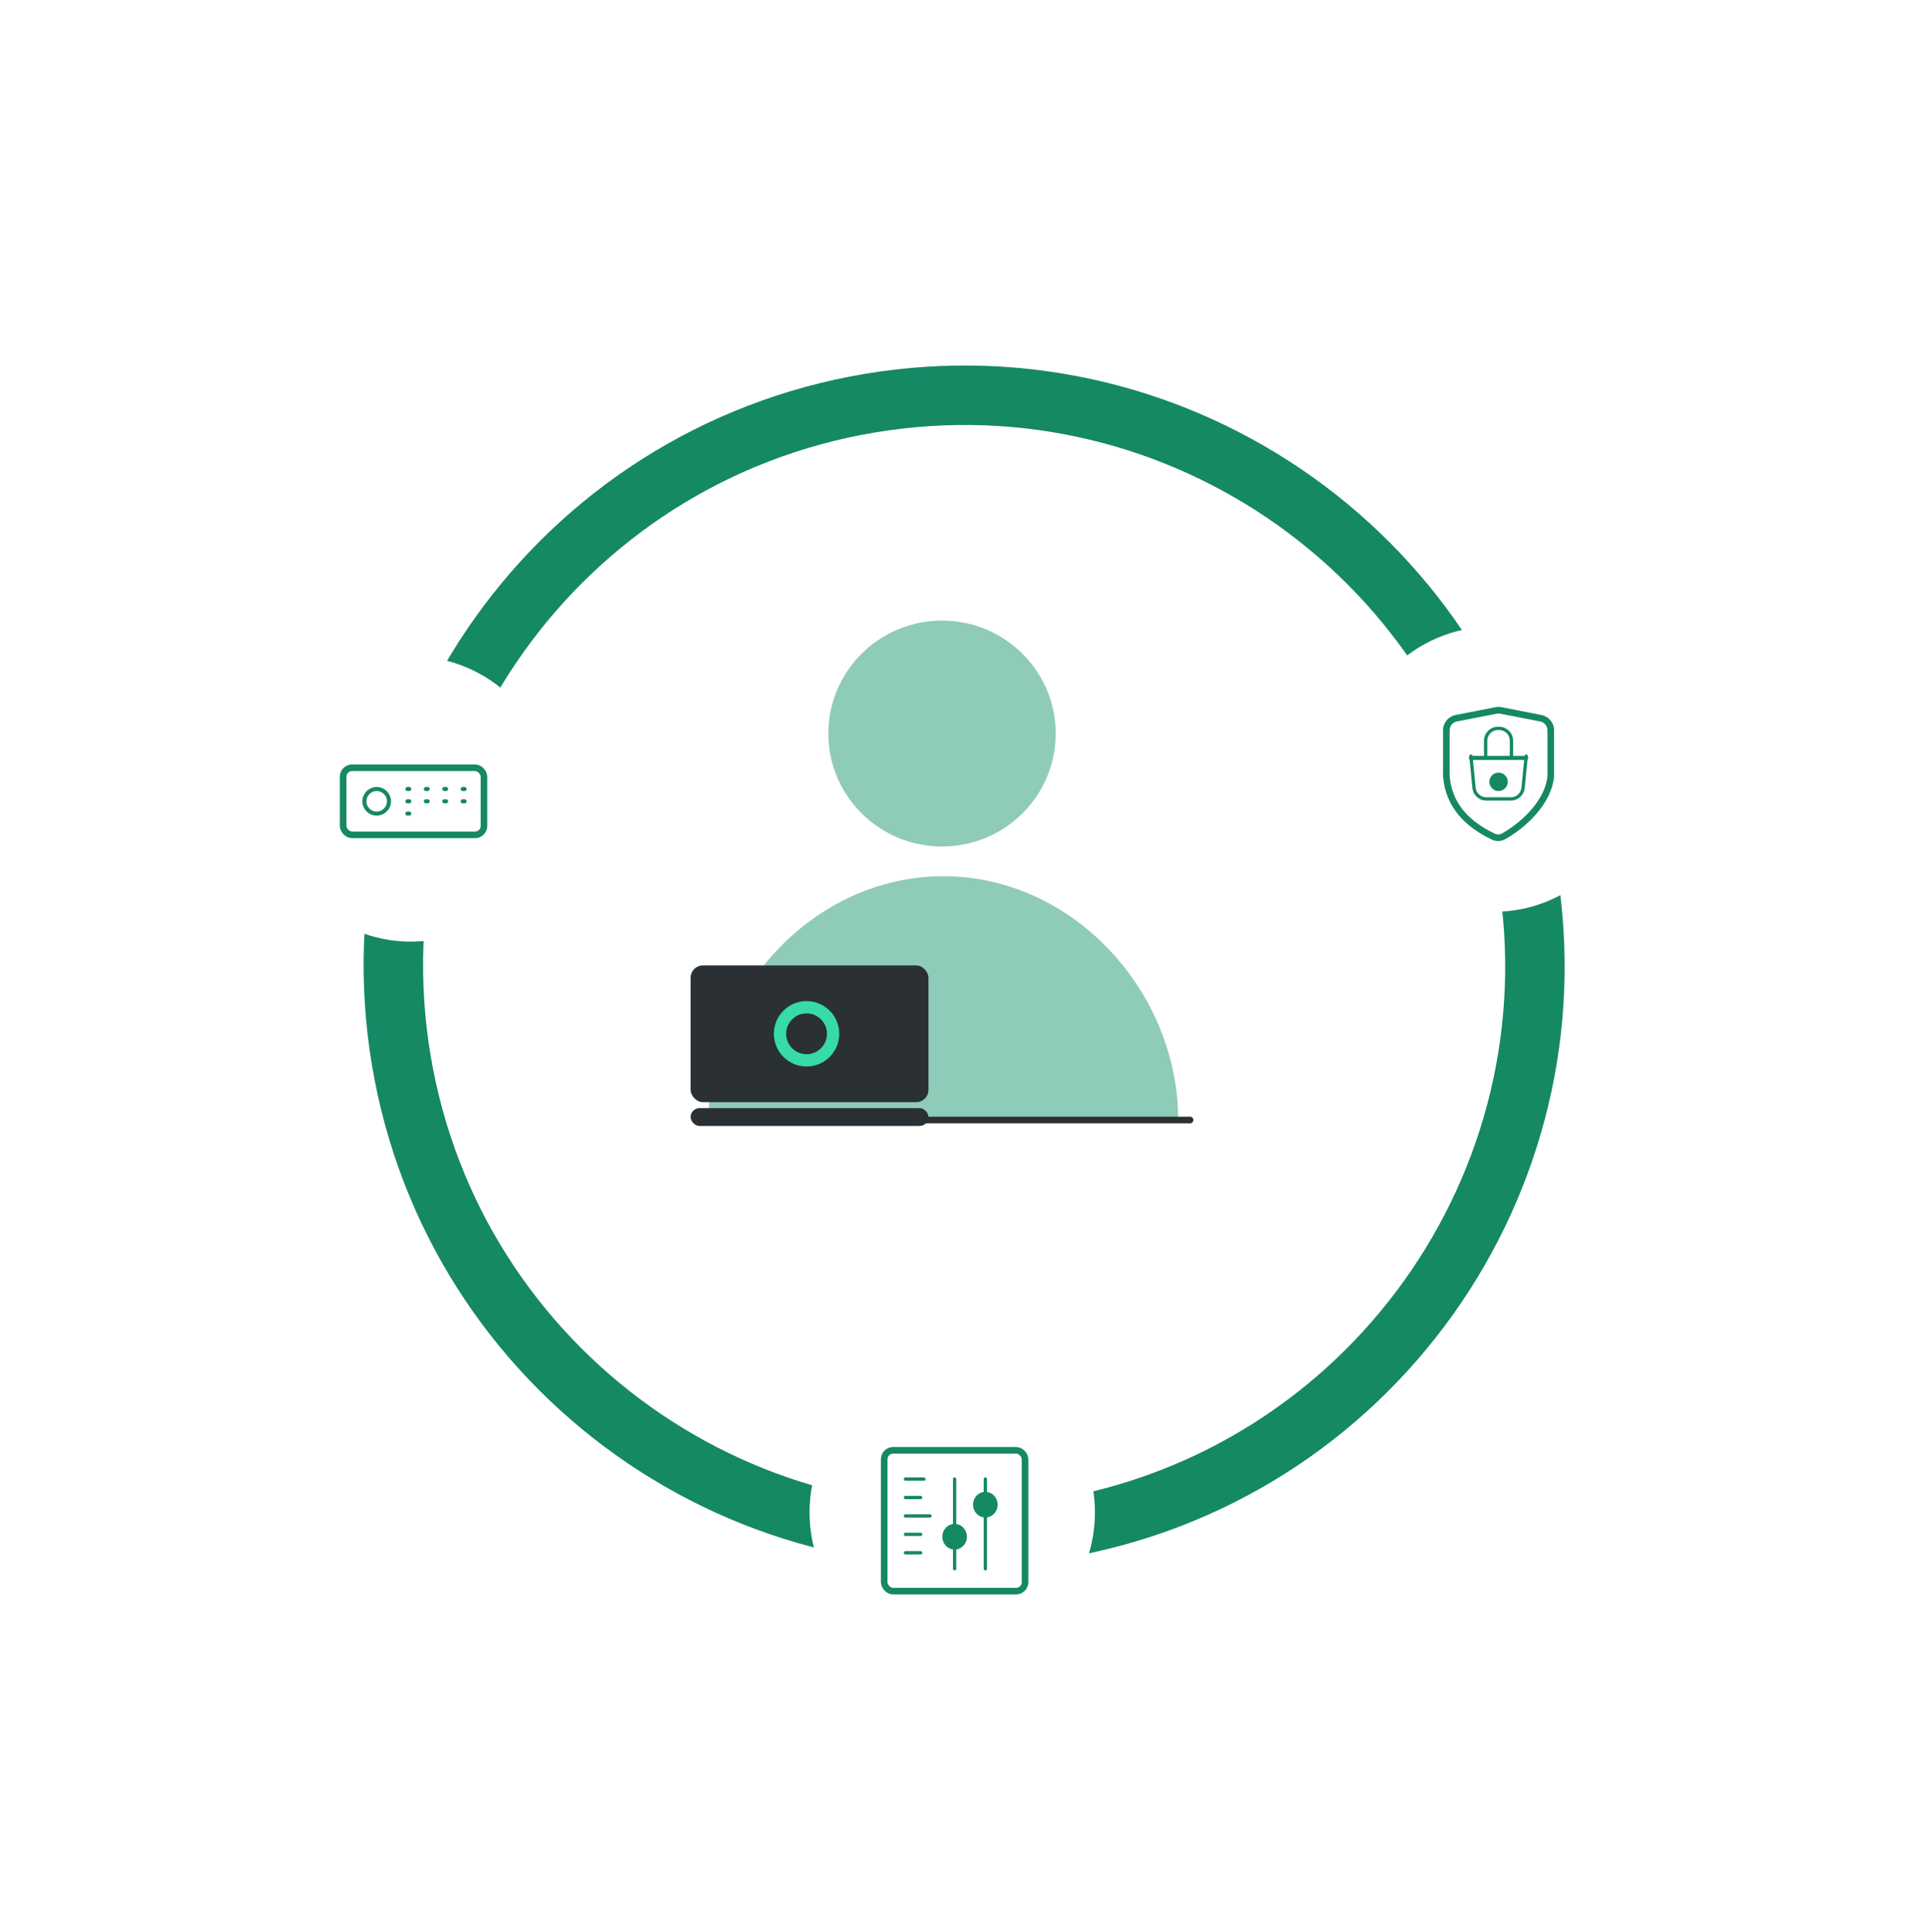 <?xml version="1.0" encoding="UTF-8"?> <svg xmlns="http://www.w3.org/2000/svg" width="584" height="585" viewBox="0 0 584 585" fill="none"><path d="M285.198 256.293C304.203 256.293 319.609 240.981 319.609 222.092C319.609 203.204 304.203 187.892 285.198 187.892C266.194 187.892 250.788 203.204 250.788 222.092C250.788 240.981 266.194 256.293 285.198 256.293Z" fill="#8FCBB9"></path><path d="M214.488 339.094C214.488 300.345 246.184 265.293 285.59 265.293C324.995 265.293 356.691 300.345 356.691 339.094" fill="#8FCBB9"></path><path d="M360.289 339.091H211.786" stroke="#2A3033" stroke-width="2" stroke-linecap="round"></path><g filter="url(#filter0_d_12573_41246)"><path d="M528.665 247.357C550.559 378.064 462.349 501.771 331.643 523.665C200.936 545.559 77.229 457.349 55.335 326.643C33.441 195.936 121.651 72.229 252.357 50.335C383.064 28.441 506.771 116.651 528.665 247.357Z" stroke="white" stroke-width="18"></path></g><g filter="url(#filter1_d_12573_41246)"><path d="M495.86 252.854C514.72 365.443 438.737 472.003 326.148 490.862C213.559 509.722 107 433.739 88.14 321.15C69.281 208.561 145.264 102.002 257.852 83.142C370.441 64.283 477.001 140.266 495.86 252.854Z" stroke="white" stroke-width="18"></path></g><g filter="url(#filter2_d_12573_41246)"><path d="M462.291 258.346C478.055 352.457 414.543 441.528 320.433 457.292C226.322 473.056 137.251 409.543 121.487 315.433C105.723 221.323 169.235 132.252 263.346 116.488C357.456 100.724 446.527 164.236 462.291 258.346Z" stroke="#158864" stroke-width="18"></path></g><rect x="209.088" y="292.292" width="72.001" height="41.401" rx="3.72" fill="#2A3033"></rect><rect x="209.088" y="335.493" width="72.001" height="5.4" rx="2.7" fill="#2A3033"></rect><circle cx="244.188" cy="312.992" r="8.04" fill="#2A3033" stroke="#38DAA8" stroke-width="3.72"></circle><g filter="url(#filter3_d_12573_41246)"><circle cx="452.091" cy="232.889" r="43.201" fill="white"></circle></g><path d="M469.49 234.919V221.105C469.49 219.325 468.23 217.795 466.484 217.454L454.387 215.09C453.915 214.998 453.431 214.998 452.96 215.091L440.876 217.453C439.13 217.795 437.87 219.325 437.87 221.104V234.919C438.565 244.088 444.589 249.736 452.128 253.312C453.105 253.776 454.244 253.749 455.187 253.221C462.082 249.36 468.982 242.14 469.49 234.919Z" stroke="#158864" stroke-width="2"></path><path d="M457.587 229.457V224.249C457.587 222.195 455.922 220.529 453.867 220.529H453.495C451.441 220.529 449.775 222.195 449.775 224.249V229.457" stroke="#158864"></path><circle cx="453.682" cy="236.71" r="2.79" fill="#158864"></circle><path d="M462.052 229.459L445.312 229.459" stroke="#158864" stroke-width="1.228" stroke-linecap="round"></path><path d="M445.313 228.929L446.262 238.535C446.45 240.439 448.051 241.89 449.964 241.89L457.406 241.89C459.32 241.89 460.921 240.438 461.108 238.534L462.053 228.929" stroke="#158864" stroke-linecap="round" stroke-linejoin="round"></path><g filter="url(#filter4_d_12573_41246)"><circle cx="288.289" cy="457.894" r="43.201" fill="white"></circle></g><g filter="url(#filter5_d_12573_41246)"><circle cx="124.484" cy="241.893" r="43.201" fill="white"></circle></g><rect x="103.885" y="232.447" width="42.641" height="20.32" rx="2.72" stroke="#158864" stroke-width="2"></rect><path d="M123.904 238.888H123.346" stroke="#158864" stroke-width="1.228" stroke-linecap="round"></path><path d="M123.904 242.608H123.346" stroke="#158864" stroke-width="1.228" stroke-linecap="round"></path><path d="M123.904 246.328H123.346" stroke="#158864" stroke-width="1.228" stroke-linecap="round"></path><path d="M129.482 238.888H128.924" stroke="#158864" stroke-width="1.228" stroke-linecap="round"></path><path d="M129.482 242.607H128.924" stroke="#158864" stroke-width="1.228" stroke-linecap="round"></path><path d="M135.062 238.888H134.504" stroke="#158864" stroke-width="1.228" stroke-linecap="round"></path><path d="M135.062 242.608H134.504" stroke="#158864" stroke-width="1.228" stroke-linecap="round"></path><path d="M140.645 238.888H140.087" stroke="#158864" stroke-width="1.228" stroke-linecap="round"></path><path d="M140.645 242.608H140.087" stroke="#158864" stroke-width="1.228" stroke-linecap="round"></path><circle cx="114.046" cy="242.607" r="3.72" stroke="#158864" stroke-width="1.228"></circle><rect x="267.689" y="439.094" width="42.641" height="42.641" rx="2.72" stroke="#158864" stroke-width="2"></rect><path d="M274.131 447.801H279.711" stroke="#158864" stroke-linecap="round"></path><path d="M274.131 453.381H278.726" stroke="#158864" stroke-linecap="round"></path><path d="M274.131 458.961H281.571" stroke="#158864" stroke-linecap="round"></path><path d="M274.131 464.541H278.726" stroke="#158864" stroke-linecap="round"></path><path d="M274.131 470.121H278.726" stroke="#158864" stroke-linecap="round"></path><path d="M289.009 474.966L289.009 447.793" stroke="#158864" stroke-linecap="round"></path><path d="M298.309 474.966L298.309 447.793" stroke="#158864" stroke-linecap="round"></path><ellipse cx="298.309" cy="455.554" rx="3.72" ry="3.882" fill="#158864"></ellipse><ellipse cx="289.009" cy="465.261" rx="3.72" ry="3.882" fill="#158864"></ellipse><defs><filter id="filter0_d_12573_41246" x="0.032" y="0.612" width="583.936" height="583.936" filterUnits="userSpaceOnUse" color-interpolation-filters="sRGB"><feFlood flood-opacity="0" result="BackgroundImageFix"></feFlood><feColorMatrix in="SourceAlpha" type="matrix" values="0 0 0 0 0 0 0 0 0 0 0 0 0 0 0 0 0 0 127 0" result="hardAlpha"></feColorMatrix><feOffset dy="5.58"></feOffset><feGaussianBlur stdDeviation="21.483"></feGaussianBlur><feColorMatrix type="matrix" values="0 0 0 0 0.082 0 0 0 0 0.533 0 0 0 0 0.392 0 0 0 0.15 0"></feColorMatrix><feBlend mode="normal" in2="BackgroundImageFix" result="effect1_dropShadow_12573_41246"></feBlend><feBlend mode="normal" in="SourceGraphic" in2="effect1_dropShadow_12573_41246" result="shape"></feBlend></filter><filter id="filter1_d_12573_41246" x="33.299" y="33.882" width="517.402" height="517.401" filterUnits="userSpaceOnUse" color-interpolation-filters="sRGB"><feFlood flood-opacity="0" result="BackgroundImageFix"></feFlood><feColorMatrix in="SourceAlpha" type="matrix" values="0 0 0 0 0 0 0 0 0 0 0 0 0 0 0 0 0 0 127 0" result="hardAlpha"></feColorMatrix><feOffset dy="5.58"></feOffset><feGaussianBlur stdDeviation="21.483"></feGaussianBlur><feColorMatrix type="matrix" values="0 0 0 0 0.082 0 0 0 0 0.533 0 0 0 0 0.392 0 0 0 0.15 0"></feColorMatrix><feBlend mode="normal" in2="BackgroundImageFix" result="effect1_dropShadow_12573_41246"></feBlend><feBlend mode="normal" in="SourceGraphic" in2="effect1_dropShadow_12573_41246" result="shape"></feBlend></filter><filter id="filter2_d_12573_41246" x="67.118" y="67.699" width="449.542" height="449.542" filterUnits="userSpaceOnUse" color-interpolation-filters="sRGB"><feFlood flood-opacity="0" result="BackgroundImageFix"></feFlood><feColorMatrix in="SourceAlpha" type="matrix" values="0 0 0 0 0 0 0 0 0 0 0 0 0 0 0 0 0 0 127 0" result="hardAlpha"></feColorMatrix><feOffset dy="5.58"></feOffset><feGaussianBlur stdDeviation="21.483"></feGaussianBlur><feColorMatrix type="matrix" values="0 0 0 0 0.082 0 0 0 0 0.533 0 0 0 0 0.392 0 0 0 0.15 0"></feColorMatrix><feBlend mode="normal" in2="BackgroundImageFix" result="effect1_dropShadow_12573_41246"></feBlend><feBlend mode="normal" in="SourceGraphic" in2="effect1_dropShadow_12573_41246" result="shape"></feBlend></filter><filter id="filter3_d_12573_41246" x="390.29" y="171.088" width="123.602" height="123.602" filterUnits="userSpaceOnUse" color-interpolation-filters="sRGB"><feFlood flood-opacity="0" result="BackgroundImageFix"></feFlood><feColorMatrix in="SourceAlpha" type="matrix" values="0 0 0 0 0 0 0 0 0 0 0 0 0 0 0 0 0 0 127 0" result="hardAlpha"></feColorMatrix><feOffset></feOffset><feGaussianBlur stdDeviation="9.3"></feGaussianBlur><feComposite in2="hardAlpha" operator="out"></feComposite><feColorMatrix type="matrix" values="0 0 0 0 0 0 0 0 0 0 0 0 0 0 0 0 0 0 0.1 0"></feColorMatrix><feBlend mode="normal" in2="BackgroundImageFix" result="effect1_dropShadow_12573_41246"></feBlend><feBlend mode="normal" in="SourceGraphic" in2="effect1_dropShadow_12573_41246" result="shape"></feBlend></filter><filter id="filter4_d_12573_41246" x="226.488" y="396.093" width="123.602" height="123.602" filterUnits="userSpaceOnUse" color-interpolation-filters="sRGB"><feFlood flood-opacity="0" result="BackgroundImageFix"></feFlood><feColorMatrix in="SourceAlpha" type="matrix" values="0 0 0 0 0 0 0 0 0 0 0 0 0 0 0 0 0 0 127 0" result="hardAlpha"></feColorMatrix><feOffset></feOffset><feGaussianBlur stdDeviation="9.3"></feGaussianBlur><feComposite in2="hardAlpha" operator="out"></feComposite><feColorMatrix type="matrix" values="0 0 0 0 0 0 0 0 0 0 0 0 0 0 0 0 0 0 0.1 0"></feColorMatrix><feBlend mode="normal" in2="BackgroundImageFix" result="effect1_dropShadow_12573_41246"></feBlend><feBlend mode="normal" in="SourceGraphic" in2="effect1_dropShadow_12573_41246" result="shape"></feBlend></filter><filter id="filter5_d_12573_41246" x="62.683" y="180.092" width="123.602" height="123.602" filterUnits="userSpaceOnUse" color-interpolation-filters="sRGB"><feFlood flood-opacity="0" result="BackgroundImageFix"></feFlood><feColorMatrix in="SourceAlpha" type="matrix" values="0 0 0 0 0 0 0 0 0 0 0 0 0 0 0 0 0 0 127 0" result="hardAlpha"></feColorMatrix><feOffset></feOffset><feGaussianBlur stdDeviation="9.3"></feGaussianBlur><feComposite in2="hardAlpha" operator="out"></feComposite><feColorMatrix type="matrix" values="0 0 0 0 0 0 0 0 0 0 0 0 0 0 0 0 0 0 0.1 0"></feColorMatrix><feBlend mode="normal" in2="BackgroundImageFix" result="effect1_dropShadow_12573_41246"></feBlend><feBlend mode="normal" in="SourceGraphic" in2="effect1_dropShadow_12573_41246" result="shape"></feBlend></filter></defs></svg> 